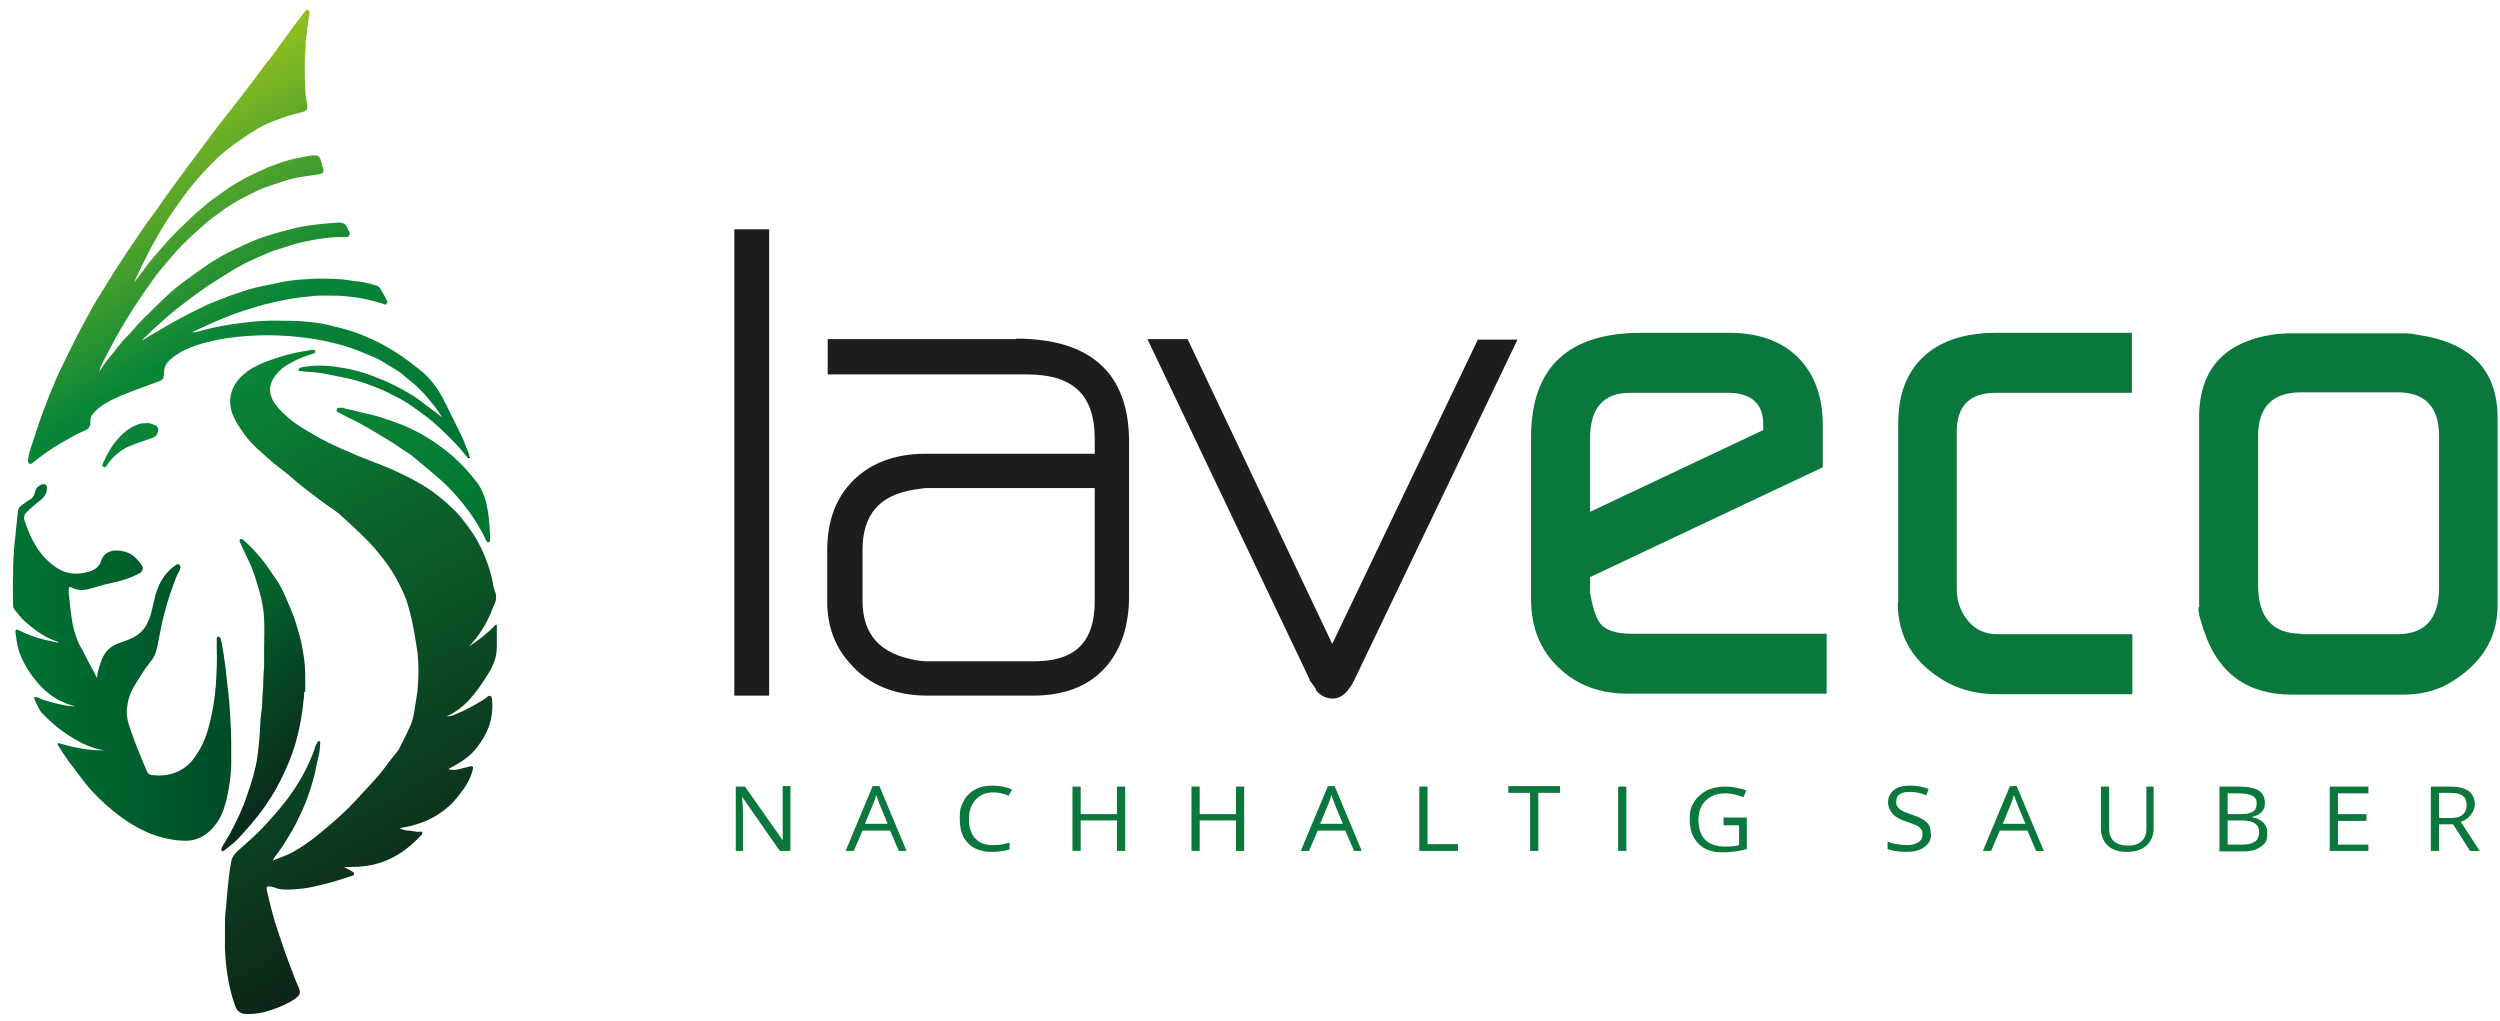 <?xml version="1.0" encoding="UTF-8"?>
<svg xmlns="http://www.w3.org/2000/svg" xmlns:xlink="http://www.w3.org/1999/xlink" id="Layer_1" version="1.1" viewBox="0 0 516.8 211">
  <defs>
    <style>
      .st0 {
        fill: url(#Unbenannter_Verlauf_3);
      }

      .st1 {
        fill: url(#Unbenannter_Verlauf_8);
      }

      .st2 {
        fill: url(#Unbenannter_Verlauf_5);
      }

      .st3 {
        fill: url(#Unbenannter_Verlauf_9);
      }

      .st4 {
        fill: #1d1d1b;
      }

      .st5 {
        fill: #0a783d;
      }

      .st6 {
        fill: url(#Unbenannter_Verlauf_10);
      }

      .st7 {
        fill: #0a8537;
      }
    </style>
    <linearGradient id="Unbenannter_Verlauf_10" data-name="Unbenannter Verlauf 10" x1="31.6" y1="87.7" x2="90.4" y2="189.5" gradientUnits="userSpaceOnUse">
      <stop offset="0" stop-color="#93c01f"></stop>
      <stop offset="0" stop-color="#0a8537"></stop>
      <stop offset="1" stop-color="#0c2517"></stop>
      <stop offset="1" stop-color="#0a2a1a"></stop>
      <stop offset="1" stop-color="#007433"></stop>
      <stop offset="1" stop-color="#007232"></stop>
      <stop offset="1" stop-color="#006b2f"></stop>
      <stop offset="1" stop-color="#005f29"></stop>
      <stop offset="1" stop-color="#004e22"></stop>
      <stop offset="1" stop-color="#003818"></stop>
      <stop offset="1" stop-color="#001e0d"></stop>
      <stop offset="1" stop-color="#000"></stop>
    </linearGradient>
    <linearGradient id="Unbenannter_Verlauf_9" data-name="Unbenannter Verlauf 9" x1="21.5" y1="26" x2="70.1" y2="110" gradientUnits="userSpaceOnUse">
      <stop offset="0" stop-color="#93c01f"></stop>
      <stop offset=".5" stop-color="#0a8537"></stop>
      <stop offset="1" stop-color="#007433"></stop>
      <stop offset="1" stop-color="#007232"></stop>
      <stop offset="1" stop-color="#006b2f"></stop>
      <stop offset="1" stop-color="#005f29"></stop>
      <stop offset="1" stop-color="#004e22"></stop>
      <stop offset="1" stop-color="#003818"></stop>
      <stop offset="1" stop-color="#001e0d"></stop>
      <stop offset="1" stop-color="#000"></stop>
    </linearGradient>
    <linearGradient id="Unbenannter_Verlauf_8" data-name="Unbenannter Verlauf 8" x1="2.5" y1="136.6" x2="47.9" y2="136.6" gradientUnits="userSpaceOnUse">
      <stop offset="0" stop-color="#007433"></stop>
      <stop offset="1" stop-color="#004c26"></stop>
      <stop offset="1" stop-color="#000"></stop>
    </linearGradient>
    <linearGradient id="Unbenannter_Verlauf_5" data-name="Unbenannter Verlauf 5" x1="32.6" y1="128.3" x2="63.4" y2="159.1" gradientUnits="userSpaceOnUse">
      <stop offset="0" stop-color="#007433"></stop>
      <stop offset="1" stop-color="#0a2a1a"></stop>
      <stop offset="1" stop-color="#004c26"></stop>
      <stop offset="1" stop-color="#000"></stop>
    </linearGradient>
    <linearGradient id="Unbenannter_Verlauf_3" data-name="Unbenannter Verlauf 3" x1="73.1" y1="81.1" x2="102.7" y2="110.6" gradientUnits="userSpaceOnUse">
      <stop offset="0" stop-color="#93c01f"></stop>
      <stop offset="0" stop-color="#0a8537"></stop>
      <stop offset="1" stop-color="#007433"></stop>
      <stop offset="1" stop-color="#007232"></stop>
      <stop offset="1" stop-color="#006b2f"></stop>
      <stop offset="1" stop-color="#005f29"></stop>
      <stop offset="1" stop-color="#004e22"></stop>
      <stop offset="1" stop-color="#003818"></stop>
      <stop offset="1" stop-color="#001e0d"></stop>
      <stop offset="1" stop-color="#000"></stop>
    </linearGradient>
  </defs>
  <g>
    <path class="st6" d="M95.1,134.7c1.7-.9,3.3-2,4.8-3.2.8-.7,1.7-1.4,2.5-2.3,0,0,.1-.2.3,0,0,0,0,.1,0,.2,0,1.5,0,2.9,0,4.4,0,1.9-.6,3.5-1.6,5.2-1.3,2.1-2.7,4.2-4.4,6-1.2,1.2-2.6,2.3-4.4,3.1.9,0,1.6-.3,2.2-.6,1.8-.7,3.5-1.7,5.2-2.7.4-.3.8-.5,1.1-.8.4-.3.8-.2.9.4.2,2,0,3.9-.6,5.7-.6,1.6-1.4,3-2.5,4.4-1.3,1.7-3,2.9-4.9,3.9-.3.2-.6.3-1,.6.7.2,1.5.2,2.2,0,.8-.2,1.6-.4,2.4-.6.4,0,.5,0,.5.4-.4,1.7-1.1,3.2-2.2,4.6-.6.9-1.3,1.7-2,2.5-1.5,1.5-3.2,2.7-5.1,3.6-1.4.6-2.8,1.1-4.3,1.4-.5.1-1.1.2-1.6.3.6.3,1.3.5,1.9.5.8,0,1.6.4,2.4.2.2,0,.3,0,.4.2,0,.2,0,.3-.1.4-1.9,2.1-4.1,3.9-6.7,5.1-2.4,1.1-4.9,1.6-7.6,1.6-.6,0-1.2.1-1.8,0,.5.3,1.1.6,1.6.9.2.1.5.2.5.6,0,.3-.3.3-.6.4-2.1.7-4.3,1.4-6.5,1.9-1.6.4-3.2.7-4.8.8-1.6.1-3.2.3-4.7-.4-.1,0-.3,0-.5-.1-1-.2-1.1,0-.9.9.4,1.7.8,3.5,1.3,5.2.5,1.9,1.2,3.7,1.8,5.6.8,2.5,1.8,4.9,2.7,7.4.2.5.4.9.6,1.4.7,1.5.5,1.9-.8,2.8-1.9,1.2-3.9,2-6.1,2.6-1.3.3-2.7.5-4.1.4-1.1-.1-1.7-.8-2-1.7-.6-1.7-1.1-3.5-1.4-5.3-.4-2.1-.6-4.3-.7-6.5,0-1.4,0-2.7,0-4.1,0-1.4,0-2.8.2-4.2.1-1.2.2-2.4.3-3.5.2-2.1.4-4.2.8-6.2.2-1.2,1.1-2,1.9-2.7,1.6-1.4,3.2-2.8,4.6-4.3,1.6-1.7,3.2-3.5,4.7-5.4,1.6-2.1,3-4.2,4.2-6.6.7-1.5,1.4-2.9,1.9-4.5.1-.4.3-.8.5-1.1,0-.2.2-.3.4-.3.2,0,.2.3.2.5-.1.9-.1,1.9-.4,2.8-.4,1.6-.6,3.2-1.1,4.8-.3,1.1-.6,2.1-1,3.2-.7,2-1.6,3.9-2.5,5.7-.8,1.6-1.8,3.1-2.7,4.6-.6.9-1.2,1.7-1.8,2.5,0,.1-.2.3-.3.6,1.1-.5,2.1-.8,3-1.2,3-1.4,5.5-3.4,8-5.5,2.1-1.8,4.2-3.6,6.1-5.7,1.7-1.9,3.5-3.7,5.1-5.6,1.2-1.5,2.2-3,3.5-4.5.1-.2.3-.4.4-.6.8-1.5,1.5-3,2.2-4.5.5-.9.7-2,.9-3,.2-1.5.5-2.9.7-4.4.1-1.4.2-2.8.2-4.2,0-1.7-.1-3.5-.4-5.2-.2-1.2-.4-2.4-.6-3.5-.3-1.7-.7-3.3-1.2-5-.4-1.5-1.1-2.9-1.8-4.3-.7-1.4-1.5-2.7-2.4-4-1.1-1.5-2.3-3-3.6-4.4-2-2.1-4.1-4-6.2-5.9-.8-.7-1.7-1.3-2.6-1.9-2.9-2.1-5.8-4.3-8.5-6.7-.9-.7-1.8-1.4-2.7-2.1-2-1.8-4.2-3.5-5.9-5.8-1-1.4-2-2.8-2.6-4.5-.6-1.7-.6-3.5.2-5.2.6-1.4,1.7-2.5,2.9-3.4,1.5-1.1,3.2-1.8,4.9-2.4,2.2-.8,4.4-1.4,6.8-1.8.6,0,1.2-.3,1.8-.3.2,0,.5,0,.6.3,0,.3-.2.4-.4.5-1.4.4-2.8.9-4.1,1.6-1.6.8-3.1,1.8-4.1,3.4-1.1,1.7-1,3.3,0,5,.7,1.1,1.6,2,2.6,2.9,1.7,1.6,3.7,2.7,5.7,3.9,2.4,1.4,4.8,2.5,7.4,3.6,2.2,1,4.5,1.8,6.7,2.7,2.1.8,4.1,1.8,6.1,2.8,1.5.8,3,1.7,4.3,2.6,2,1.5,3.9,3.1,5.6,5,1.2,1.5,2.4,3,3.4,4.7,1.5,2.6,2.6,5.4,3.3,8.3.2,1,.3,2,.7,2.9.4,1.1,0,2.1-.5,3.1-.2.5-.4,1-.6,1.5-1.3,2.9-3.1,5.5-5.5,7.6Z"></path>
    <path class="st3" d="M91.5,86.6c-.5-1.1-1.2-2-1.9-2.9-1-1.2-2-2.5-3.2-3.6-.8-.8-1.8-1.5-2.7-2.3-1.2-1.1-2.6-1.8-3.9-2.6-.9-.6-1.8-1.1-2.8-1.5-1.9-.8-3.8-1.6-5.8-2.2-2.5-.7-5-1.3-7.5-1.6-2.8-.4-5.6-.6-8.4-.6-2.8,0-5.5.2-8.3.6-2.1.3-4.2.8-6.2,1.4-1.8.6-3.6,1.4-5.1,2.6-1.2.9-1.9,1.9-1.8,3.5,0,.7-.3,1.2-1,1.4-2.6,1-5.3,1.9-7.9,3-1.9.8-3.9,1.8-5.4,3.3-.6.6-1,1.2-.9,2.1,0,.9-.3,1.5-1.2,1.8-1.7.7-3.3,1.7-4.9,2.6-2.1,1.2-4,2.6-5.9,4.1-.2.2-.5.3-.7.1-.3-.2-.2-.5-.2-.8.2-1.7.9-3.3,1.4-4.9.6-2,1.3-3.9,2-5.8.7-1.9,1.5-3.8,2.3-5.7.8-1.9,1.8-3.8,2.7-5.7.6-1.1,1.1-2.3,1.7-3.4.7-1.4,1.5-2.8,2.2-4.1.8-1.5,1.6-3,2.6-4.5,1.4-2.2,2.7-4.5,4.2-6.7.9-1.4,1.8-2.8,2.8-4.2,1.2-1.8,2.4-3.6,3.7-5.3,1.3-1.7,2.4-3.5,3.7-5.2,1.7-2.3,3.3-4.6,5-6.8,1.7-2.3,3.4-4.5,5.1-6.8,1.2-1.5,2.4-3.1,3.6-4.6,1.2-1.5,2.4-3.1,3.6-4.7,1.3-1.7,2.5-3.5,3.9-5.1.6-.7,1.1-1.6,1.7-2.4,1.3-1.7,2.5-3.5,3.8-5.1.4-.5.8-1.1,1.2-1.6.2-.3.4-.4.7-.3.3.1.3.4.3.7-.4,2-.6,3.9-.8,5.9,0,1.4-.2,2.7-.2,4.1,0,1.8,0,3.6.1,5.4,0,1.2.2,2.3.4,3.5.1.8,0,1.2-.8,1.4-.9.2-1.7.5-2.6.7-1.1.3-2.1.7-3.2,1.1-2.4.8-4.5,2.2-6.6,3.6-2.2,1.5-4.4,3.1-6.3,5.1-1.5,1.5-2.9,3-4.2,4.6-1.3,1.6-2.5,3.3-3.7,5-1.5,2.1-2.8,4.3-4.1,6.6-.8,1.4-1.6,2.9-2.3,4.4-.7,1.4-1.4,2.8-2,4.2.8-1,1.6-2,2.3-3,1.2-1.7,2.6-3.2,4-4.8,1.6-1.9,3.4-3.6,5.2-5.3,1.1-1.1,2.3-2.1,3.5-3.1,1.5-1.2,3.2-2.4,4.8-3.5,1.2-.8,2.5-1.5,3.8-2.2,1.4-.7,2.9-1.4,4.3-2,1-.4,2-.7,3.1-1.1,1.5-.5,3.1-.8,4.7-1.1.4,0,.8-.2,1.3-.2,1,0,1.3.1,1.6,1,.2.6.3,1.2.5,1.8.2.7,0,.9-.7,1.1-1.1.2-2.3.3-3.4.5-1.5.2-3.1.6-4.5,1.1-1.1.4-2.2.7-3.3,1.1-1.1.4-2.1.9-3.1,1.4-1.8.9-3.5,1.8-5.2,3-1.7,1.2-3.4,2.4-4.9,3.8-1.8,1.6-3.6,3.2-5.2,5-1.5,1.8-3.1,3.5-4.5,5.4-1.5,2.1-3,4.2-4.4,6.4-1.9,3-3.7,6-5.3,9.2-.6,1.2-1.4,2.4-1.8,3.9.7-.9,1.2-1.8,1.8-2.5,1.4-1.6,2.6-3.5,4.2-5,1-1,1.9-2.2,2.9-3.2,1.5-1.4,2.9-2.9,4.4-4.3,1.4-1.3,2.8-2.6,4.4-3.7,1.6-1.2,3.3-2.4,4.9-3.5,1.7-1.1,3.5-2.2,5.3-3,2.3-1.1,4.6-2.2,7-2.9,1.9-.6,3.8-1.1,5.8-1.6,1.7-.4,3.4-.6,5.1-.8,1.2-.1,2.5-.2,3.7-.3.9,0,1.5.3,1.8,1.1.1.3.2.5.4.8.3.5,0,1.1-.6,1.1-1.6,0-3.3,0-4.9.3-1.2.1-2.3.4-3.5.6-2,.4-4,1.1-5.9,1.7-1.1.3-2.1.8-3.1,1.2-1.9.8-3.8,1.7-5.5,2.7-1.7,1-3.4,2.1-5.1,3.2-1.2.8-2.4,1.6-3.6,2.5-2,1.5-4,3-5.9,4.7-1.5,1.3-2.9,2.6-4.3,4-.1.1-.3.3-.4.5,1.1-.7,2.2-1.4,3.3-2,1.8-1.1,3.6-2.1,5.5-3.1,1.3-.7,2.6-1.3,4-2,1.4-.7,2.9-1.2,4.4-1.8,1.1-.5,2.3-.8,3.4-1.2,1.4-.5,2.9-.9,4.4-1.2,1.3-.3,2.6-.5,3.8-.8,1.2-.2,2.4-.4,3.6-.5,1.2,0,2.4-.2,3.6-.2,1.5,0,3,0,4.5.1,1.4,0,2.8.4,4.3.5,1.2.1,2.4.5,3.5.8.9.2,1.1,1,1.5,1.7.3.4.5.9.7,1.3.2.2.3.5,0,.8-.2.3-.5.1-.7,0-2.3-.7-4.7-1.3-7.2-1.5-1.5-.2-3-.2-4.5-.2-1.3,0-2.5,0-3.7.2-1.3.1-2.6.3-3.9.5-1.6.3-3.1.6-4.6,1-1.1.2-2.2.6-3.2.9-2.5.7-4.8,1.6-7.2,2.6-1.4.6-2.8,1.3-4.2,1.9-.3.1-.6.3-1,.5.8,0,1.5-.2,2.1-.4,2.6-.7,5.2-1.2,7.9-1.5,2.8-.4,5.5-.6,8.3-.5,1.8,0,3.6,0,5.3.2,1.4.1,2.9.3,4.3.6,2.1.5,4.1,1,6.1,1.7,1.6.6,3.2,1.3,4.8,2.1,2.1,1.1,4,2.3,5.9,3.7,1.4,1.1,2.9,2.1,4.1,3.4,1.3,1.4,2.4,3,3.3,4.8.7,1.3,1.3,2.7,2,4,.9,1.9,1.9,3.7,2.6,5.7.2.5.5,1,.6,1.6,0,.2.2.5,0,.6-.3.1-.4-.2-.5-.3-.9-1.1-1.8-2.2-2.8-3.2-1.8-1.8-3.6-3.6-5.7-5.2-1.2-.9-2.5-1.8-3.8-2.7-1.3-.8-2.7-1.5-4.1-2.2-1.7-.8-3.5-1.5-5.3-2.1-1-.3-2-.6-3-.8-1.5-.3-2.9-.6-4.4-.9-1-.2-2-.3-3.1-.4-.7,0-1.5-.1-2.2-.2-.2,0-.4,0-.4-.3,0-.2.2-.3.4-.4.4-.1.7-.2,1.1-.2,2.5-.4,5-.2,7.4.2,2.4.4,4.7,1,6.9,1.9,1.1.4,2.3.9,3.3,1.4,2.5,1.2,5,2.6,7.2,4.4,1.2.9,2.5,1.8,3.6,2.8Z"></path>
    <path class="st1" d="M20.1,139.6c.2-1.1.5-2.1.9-3.1.6-1.8,1.9-3,3.7-3.6,1.2-.4,2.4-.8,3.5-1.5,1.1-.7,1.9-1.7,2.4-2.9.7-1.4.9-3,1.3-4.5.6-2.8,1.8-5.3,4.2-7,.3-.2.6-.6,1-.2.4.4.1.8,0,1.2-.6.9-.9,2-1.3,3-.9,2.4-1.6,4.8-2.2,7.3-.4,1.8-.7,3.6-1.1,5.4-.2,1.1-.6,2.2-1.4,3.1-1.3,1.6-2.3,3.3-3.4,5.1-.9,1.5-1.3,3.1-1.5,4.8,0,1.1.1,2.2.5,3.3.9,2.8,2,5.5,3.1,8.1.2.5.4.9.6,1.4.2.4.5.7.9.7,2.2.3,4.3,0,6.2-1.1,1.6-.9,2.6-2.2,3.5-3.7,1.2-1.9,1.9-4,2.4-6.1.6-2.5,1-4.9,1.2-7.5.2-2.7.3-5.5.2-8.2,0-.5,0-1,0-1.5,0-.2,0-.4.3-.5.3,0,.4.2.5.4,0,.2.1.4.2.7.3,1.7.6,3.5.8,5.2.2,1.8.4,3.5.6,5.3.2,1.7.3,3.3.4,5,.1,1.9.2,3.8.2,5.7,0,1.3,0,2.6,0,3.9,0,2.4-.4,4.8-.9,7.2-.4,1.6-.9,3.3-1.8,4.7-1.6,2.4-3.7,4.1-6.7,4.1-2.6,0-5-.6-7.4-1.5-2.9-1.2-5.5-2.9-7.9-4.9-1.9-1.6-3.8-3.4-5.4-5.4-1.2-1.5-2.3-3.1-3.5-4.6-.8-1.1-1.5-2.2-2.2-3.3,0-.1-.2-.2,0-.5,3.1.9,6.3,1.6,9.7,1.5-1.8-.2-3.4-.8-5-1.6-1.7-.9-3.4-2-4.9-3.2-1.2-1-2.3-2-3.3-3.1-.4-.5-.6-1.1-.9-1.6-.2-.4-.3-.7-.5-1.1-.1-.3,0-.5.3-.4.7.1,1.2.5,1.9.7,1.9.5,3.8,1.1,5.8,1.2.2,0,.3,0,.5,0-1.2-.2-2.2-.7-3.3-1.2-1.9-1-3.5-2.4-4.8-4-1-1.2-1.9-2.5-2.6-3.9-.8-1.5-1.3-3-1.5-4.7,0-.5-.2-1-.2-1.6,0-.5.1-.5.5-.4.9.4,1.8.9,2.8,1.2,1.7.7,3.4,1,5.2,1.4.2,0,.4,0,.6,0-.6-.2-1.1-.4-1.6-.6-2.1-.9-3.8-2.2-5.5-3.7-.8-.7-1.5-1.6-2.2-2.5-.2-.3-.3-.6-.3-.9,0-2-.1-4.1,0-6.1,0-2.5.1-5,.4-7.5.2-1.9.4-3.9.6-5.8,0-.5.3-.9.7-1.2.6-.4,1.2-.9,1.9-1.3.5-.3.8-.8.9-1.4.2-.8.6-1.3,1.3-1.6.7-.3,1.3,0,1.2.8,0,.9-.5,1.7-1.2,2.3-1.1.8-2.1,1.7-3.1,2.7-.5.5-.5,1.2-.3,1.7.6,1.7,1.2,3.3,2.1,4.8,1.1,1.9,2.5,3.5,4.4,4.8,2.1,1.4,4.3,1.6,6.7.9,1.4-.4,2.3-1.1,2.7-2.5.4-1.2,1.7-1.9,2.9-1.9,1.8,0,3.3.5,4.5,1.9.4.4.7.8,1,1.3.3.5,0,1.3-.7,1.6-1.8.9-3.6,1.5-5.6,1.9-1.5.3-3,.8-4.5,1.2-1.4.4-2.7.4-3.9-.3-.3-.2-.4,0-.5.3,0,.6,0,1.2.1,1.7.3,2.8.5,5.7,1.5,8.4.3.9.7,1.7,1.2,2.5,1,2,2,3.9,3.1,5.9Z"></path>
    <path class="st2" d="M62.9,143c0,.7-.1,1.5-.2,2.2-.2,2.2-.6,4.4-1.1,6.5-.6,2.6-1.5,5.1-2.6,7.5-1.2,2.7-2.6,5.2-4.3,7.6-1.6,2.3-3.5,4.4-5.4,6.5-.9.9-1.8,1.6-2.8,2.4-.2.1-.4.4-.6.2-.3-.2-.1-.5,0-.8.5-.9,1.1-1.8,1.6-2.7,1.4-2.6,2.7-5.3,3.6-8.1.9-2.5,1.7-5.1,2.1-7.8.3-2.3.5-4.5.6-6.8,0-1.3.3-2.7.4-4,0-1.3.1-2.6.2-3.9,0-1.4.1-2.8.2-4.2,0-1.3,0-2.5,0-3.8,0-1.9.1-3.7,0-5.6,0-1.2-.2-2.4-.4-3.5-.3-1.8-.9-3.5-1.4-5.2-.4-1.4-1-2.8-1.7-4.2-.5-1.1-1-2.1-1.5-3.2,0-.2-.2-.4,0-.6.2-.2.5,0,.7.1,2.1,1.9,4,4,5.5,6.3.8,1.2,1.7,2.4,2.4,3.7.7,1.4,1.3,2.9,1.9,4.3.4,1,.8,2,1.1,3,.5,1.6,1,3.3,1.3,5,.2,1.2.4,2.3.5,3.5.1,1.3.1,2.6.1,3.9,0,.6,0,1.1,0,1.7Z"></path>
    <path class="st0" d="M71.1,84.4c1,.2,2.2.5,3.4.8.9.2,1.8.4,2.6.6,1.1.3,2.1.6,3.2,1,.8.3,1.7.6,2.5.9,1.3.5,2.5,1.1,3.7,1.7,1.7.9,3.2,1.9,4.7,3,2.8,2,5.2,4.5,7.3,7.2,1,1.3,1.6,2.7,2,4.3.4,1.6.6,3.3.7,5,0,.9.2,1.8.1,2.7,0,.2,0,.5-.3.5-.3,0-.4-.1-.5-.4-1-2.1-2.2-4.1-3.5-5.9-1.7-2.3-3.6-4.5-5.7-6.4-1.9-1.7-3.9-3.3-5.9-5-.7-.6-1.5-1-2.2-1.5-2.2-1.6-4.6-2.9-6.9-4.3-1.2-.7-2.3-1.3-3.5-1.9-1-.4-1.8-1-2.8-1.4-.3-.1-.5-.3-.4-.7.1-.3.4-.3.7-.3.2,0,.4,0,.8,0Z"></path>
    <path class="st7" d="M30.6,87.4c.5.2,1,.3,1.5.5.4.2.7.6.6,1.1-.1.7-.4,1.2-1.1,1.5-1.7.6-3.4,1.1-5,1.8-1.8.8-3.2,2.1-4.4,3.7-.2.3-.3.8-.8.5-.5-.3-.1-.7,0-1,.8-1.7,1.7-3.4,3-4.8,1.2-1.4,2.7-2.5,4.5-3.1.6-.2,1.2,0,1.8-.2Z"></path>
  </g>
  <g>
    <rect class="st4" x="151.8" y="47.4" width="7.2" height="96.4"></rect>
    <path class="st4" d="M210.1,70.1h-39v7.3h41.2c9.5,0,14,4.2,14,13.3v3.1h-34.9c-6.2,0-11.2,1.8-14.9,5.4-3.7,3.6-5.5,8.5-5.5,14.6v10.5c0,5.1,1.6,9.4,4.6,12.7,3.8,4.5,9.3,6.8,16.2,6.8h21.7c6.4,0,11.4-1.9,14.8-5.6,3.4-3.7,5.1-8.7,5.1-15.1v-31.8c0-14.1-7.9-21.3-23.4-21.3ZM226.3,100.9v23.4c0,8.4-4,12.4-12.5,12.4h-22.2c-.3,0-.9,0-2.1-.2h0c-7.6-1.3-11.2-5.3-11.2-12.4v-10.4c0-7.3,3.5-11.4,10.8-12.5,1.5-.2,2-.3,2.1-.3h35.1Z"></path>
    <path class="st4" d="M305.5,70.2l-30.1,62.9-29.9-63h-8.3s33.5,70.3,33.5,70.3v.2c.9,1.2,1.2,1.6,1.3,1.8v.2c.9,1.2,2.1,1.8,3.5,1.8,2.6,0,4-2.9,4.5-3.9l33.7-70.3h-8.2Z"></path>
  </g>
  <g>
    <path class="st5" d="M316.5,123.8v-33.4c0-14.4,7.6-21.6,22.8-21.6h18.2c6,0,10.7,1.7,14.1,5,3.4,3.4,5.2,8,5.2,14v8.8l-48.1,22.7v3.3c.6,3.2,1.3,5.4,2.2,6.4,1.1,1.3,3.2,2,6.2,2h40.5v12.4h-41.1c-5.8,0-10.6-1.8-14.3-5.4-3.8-3.6-5.7-8.3-5.7-14.2ZM328.7,105.8l35.8-16.9v-1.2c0-4.3-2.5-6.5-7.4-6.5h-20.1c-5.5,0-8.3,3.1-8.3,9.4v15.2Z"></path>
    <path class="st5" d="M392.4,124.5v-37c0-6.2,1.9-10.9,5.7-14.2,3.5-3,8.4-4.5,14.5-4.5h28.1v12.4h-28.2c-5.3,0-8,2.7-8,8v32.5c0,2.6.8,4.8,2.3,6.6,1.5,1.9,3.6,2.8,6.1,2.8h27.9v12.4h-28c-4.1,0-7.6-.9-10.6-2.6-6.6-3.8-9.9-9.2-9.9-16.3Z"></path>
    <path class="st5" d="M454.6,125.1v-38.8c0-10.2,5.5-16,16.4-17.3.4,0,.9,0,1.7-.1h24.1c.7,0,1.6,0,2.9.3,11.1,1.6,16.6,7.3,16.6,17.2v38.8c0,6.8-3.4,12.2-10.1,16.1-2.6,1.5-5.8,2.3-9.5,2.3h-22.9c-9.3,0-15.4-4.5-18.3-13.5-1-3-1.3-4.6-.8-4.8ZM475.7,131.1h19.9c5.7,0,8.6-3.2,8.6-9.6v-31.4c0-6-2.9-9-8.6-9h-19.9c-5.9,0-8.9,3-8.9,9v30.9c0,6.7,3,10,8.9,10Z"></path>
  </g>
  <g>
    <path class="st5" d="M163.1,175.9h-1.9l-7.8-11.2h0c.1,1.3.2,2.5.2,3.6v7.6h-1.5v-13.3h1.9l7.8,11.1h0c0-.2,0-.7,0-1.6,0-.9,0-1.5,0-1.9v-7.7h1.6v13.3Z"></path>
    <path class="st5" d="M185.8,175.9l-1.8-4.2h-5.7l-1.8,4.2h-1.7l5.6-13.4h1.4l5.6,13.4h-1.7ZM183.5,170.3l-1.7-4.1c-.2-.5-.4-1.2-.7-1.9-.1.6-.3,1.2-.6,1.9l-1.7,4.1h4.6Z"></path>
    <path class="st5" d="M205.4,163.8c-1.6,0-2.8.5-3.7,1.5-.9,1-1.4,2.3-1.4,4s.4,3.1,1.3,4c.9,1,2.1,1.4,3.7,1.4s2.1-.2,3.4-.5v1.4c-1,.3-2.2.5-3.7.5-2.1,0-3.7-.6-4.9-1.8s-1.7-2.9-1.7-5.1.3-2.6.8-3.6c.5-1,1.3-1.8,2.4-2.4,1-.6,2.3-.8,3.7-.8s2.8.3,3.9.8l-.7,1.3c-1.1-.5-2.2-.7-3.2-.7Z"></path>
    <path class="st5" d="M232.6,175.9h-1.7v-6.3h-7.5v6.3h-1.7v-13.3h1.7v5.7h7.5v-5.7h1.7v13.3Z"></path>
    <path class="st5" d="M257.2,175.9h-1.7v-6.3h-7.5v6.3h-1.7v-13.3h1.7v5.7h7.5v-5.7h1.7v13.3Z"></path>
    <path class="st5" d="M279.9,175.9l-1.8-4.2h-5.7l-1.8,4.2h-1.7l5.6-13.4h1.4l5.6,13.4h-1.7ZM277.6,170.3l-1.7-4.1c-.2-.5-.4-1.2-.7-1.9-.1.6-.3,1.2-.6,1.9l-1.7,4.1h4.6Z"></path>
    <path class="st5" d="M293.4,175.9v-13.3h1.7v11.9h6.3v1.4h-8Z"></path>
    <path class="st5" d="M318,175.9h-1.7v-12h-4.5v-1.4h10.7v1.4h-4.5v12Z"></path>
    <path class="st5" d="M334.5,175.9v-13.3h1.7v13.3h-1.7Z"></path>
    <path class="st5" d="M356.2,169h4.9v6.5c-.8.2-1.5.4-2.3.5s-1.7.2-2.7.2c-2.2,0-3.8-.6-5-1.8-1.2-1.2-1.8-2.9-1.8-5s.3-2.6.9-3.6c.6-1,1.5-1.8,2.6-2.4,1.1-.5,2.4-.8,3.9-.8s2.9.3,4.3.8l-.6,1.4c-1.3-.5-2.5-.8-3.7-.8-1.7,0-3.1.5-4.1,1.5-1,1-1.5,2.3-1.5,4s.5,3.2,1.4,4.1c.9.9,2.3,1.4,4.1,1.4s2-.1,2.9-.3v-4.1h-3.2v-1.4Z"></path>
    <path class="st5" d="M399.2,172.4c0,1.2-.5,2.1-1.4,2.7-.9.7-2.1,1-3.7,1s-3-.2-3.9-.6v-1.5c.6.2,1.2.4,1.9.5s1.4.2,2,.2c1.1,0,1.9-.2,2.5-.6.6-.4.8-.9.8-1.6s0-.8-.3-1.1c-.2-.3-.5-.6-1-.8-.5-.2-1.2-.5-2.1-.8-1.3-.4-2.3-1-2.8-1.6s-.9-1.4-.9-2.4.4-1.8,1.2-2.5c.8-.6,1.9-.9,3.3-.9s2.7.2,3.9.7l-.5,1.3c-1.2-.5-2.3-.7-3.4-.7s-1.6.2-2.1.5-.7.8-.7,1.5,0,.8.3,1.1c.2.3.5.6.9.8.4.2,1.1.5,2,.8,1.5.5,2.5,1,3.1,1.6.6.6.8,1.3.8,2.2Z"></path>
    <path class="st5" d="M420.9,175.9l-1.8-4.2h-5.7l-1.8,4.2h-1.7l5.6-13.4h1.4l5.6,13.4h-1.7ZM418.7,170.3l-1.7-4.1c-.2-.5-.4-1.2-.7-1.9-.1.6-.3,1.2-.6,1.9l-1.7,4.1h4.6Z"></path>
    <path class="st5" d="M445.2,162.6v8.6c0,1.5-.5,2.7-1.5,3.6s-2.3,1.3-4,1.3-3-.4-4-1.3c-.9-.9-1.4-2.1-1.4-3.6v-8.6h1.7v8.7c0,1.1.3,2,1,2.6.7.6,1.6.9,2.9.9s2.1-.3,2.8-.9c.7-.6,1-1.5,1-2.6v-8.7h1.7Z"></path>
    <path class="st5" d="M458.8,162.6h4c1.9,0,3.3.3,4.1.8s1.3,1.4,1.3,2.5-.2,1.4-.7,2c-.5.5-1.2.8-2.1,1h0c2.2.4,3.3,1.5,3.3,3.3s-.4,2.1-1.3,2.8c-.9.7-2.1,1-3.6,1h-5v-13.3ZM460.5,168.3h2.7c1.2,0,2-.2,2.5-.5.5-.3.8-.9.8-1.7s-.3-1.3-.9-1.6c-.6-.3-1.5-.5-2.7-.5h-2.4v4.4ZM460.5,169.6v5h3c1.2,0,2-.2,2.6-.6.6-.4.9-1.1.9-2s-.3-1.4-.9-1.8-1.5-.6-2.7-.6h-2.8Z"></path>
    <path class="st5" d="M489.6,175.9h-8v-13.3h8v1.4h-6.3v4.3h5.9v1.4h-5.9v4.9h6.3v1.4Z"></path>
    <path class="st5" d="M504.2,170.4v5.5h-1.7v-13.3h3.9c1.7,0,3,.3,3.9.9.8.6,1.3,1.6,1.3,2.8s-1,3-2.9,3.6l3.9,6h-2l-3.5-5.5h-3ZM504.2,169.1h2.3c1.2,0,2-.2,2.6-.7.5-.4.8-1.1.8-2s-.3-1.5-.8-1.9c-.6-.4-1.4-.6-2.7-.6h-2.2v5.1Z"></path>
  </g>
</svg>
